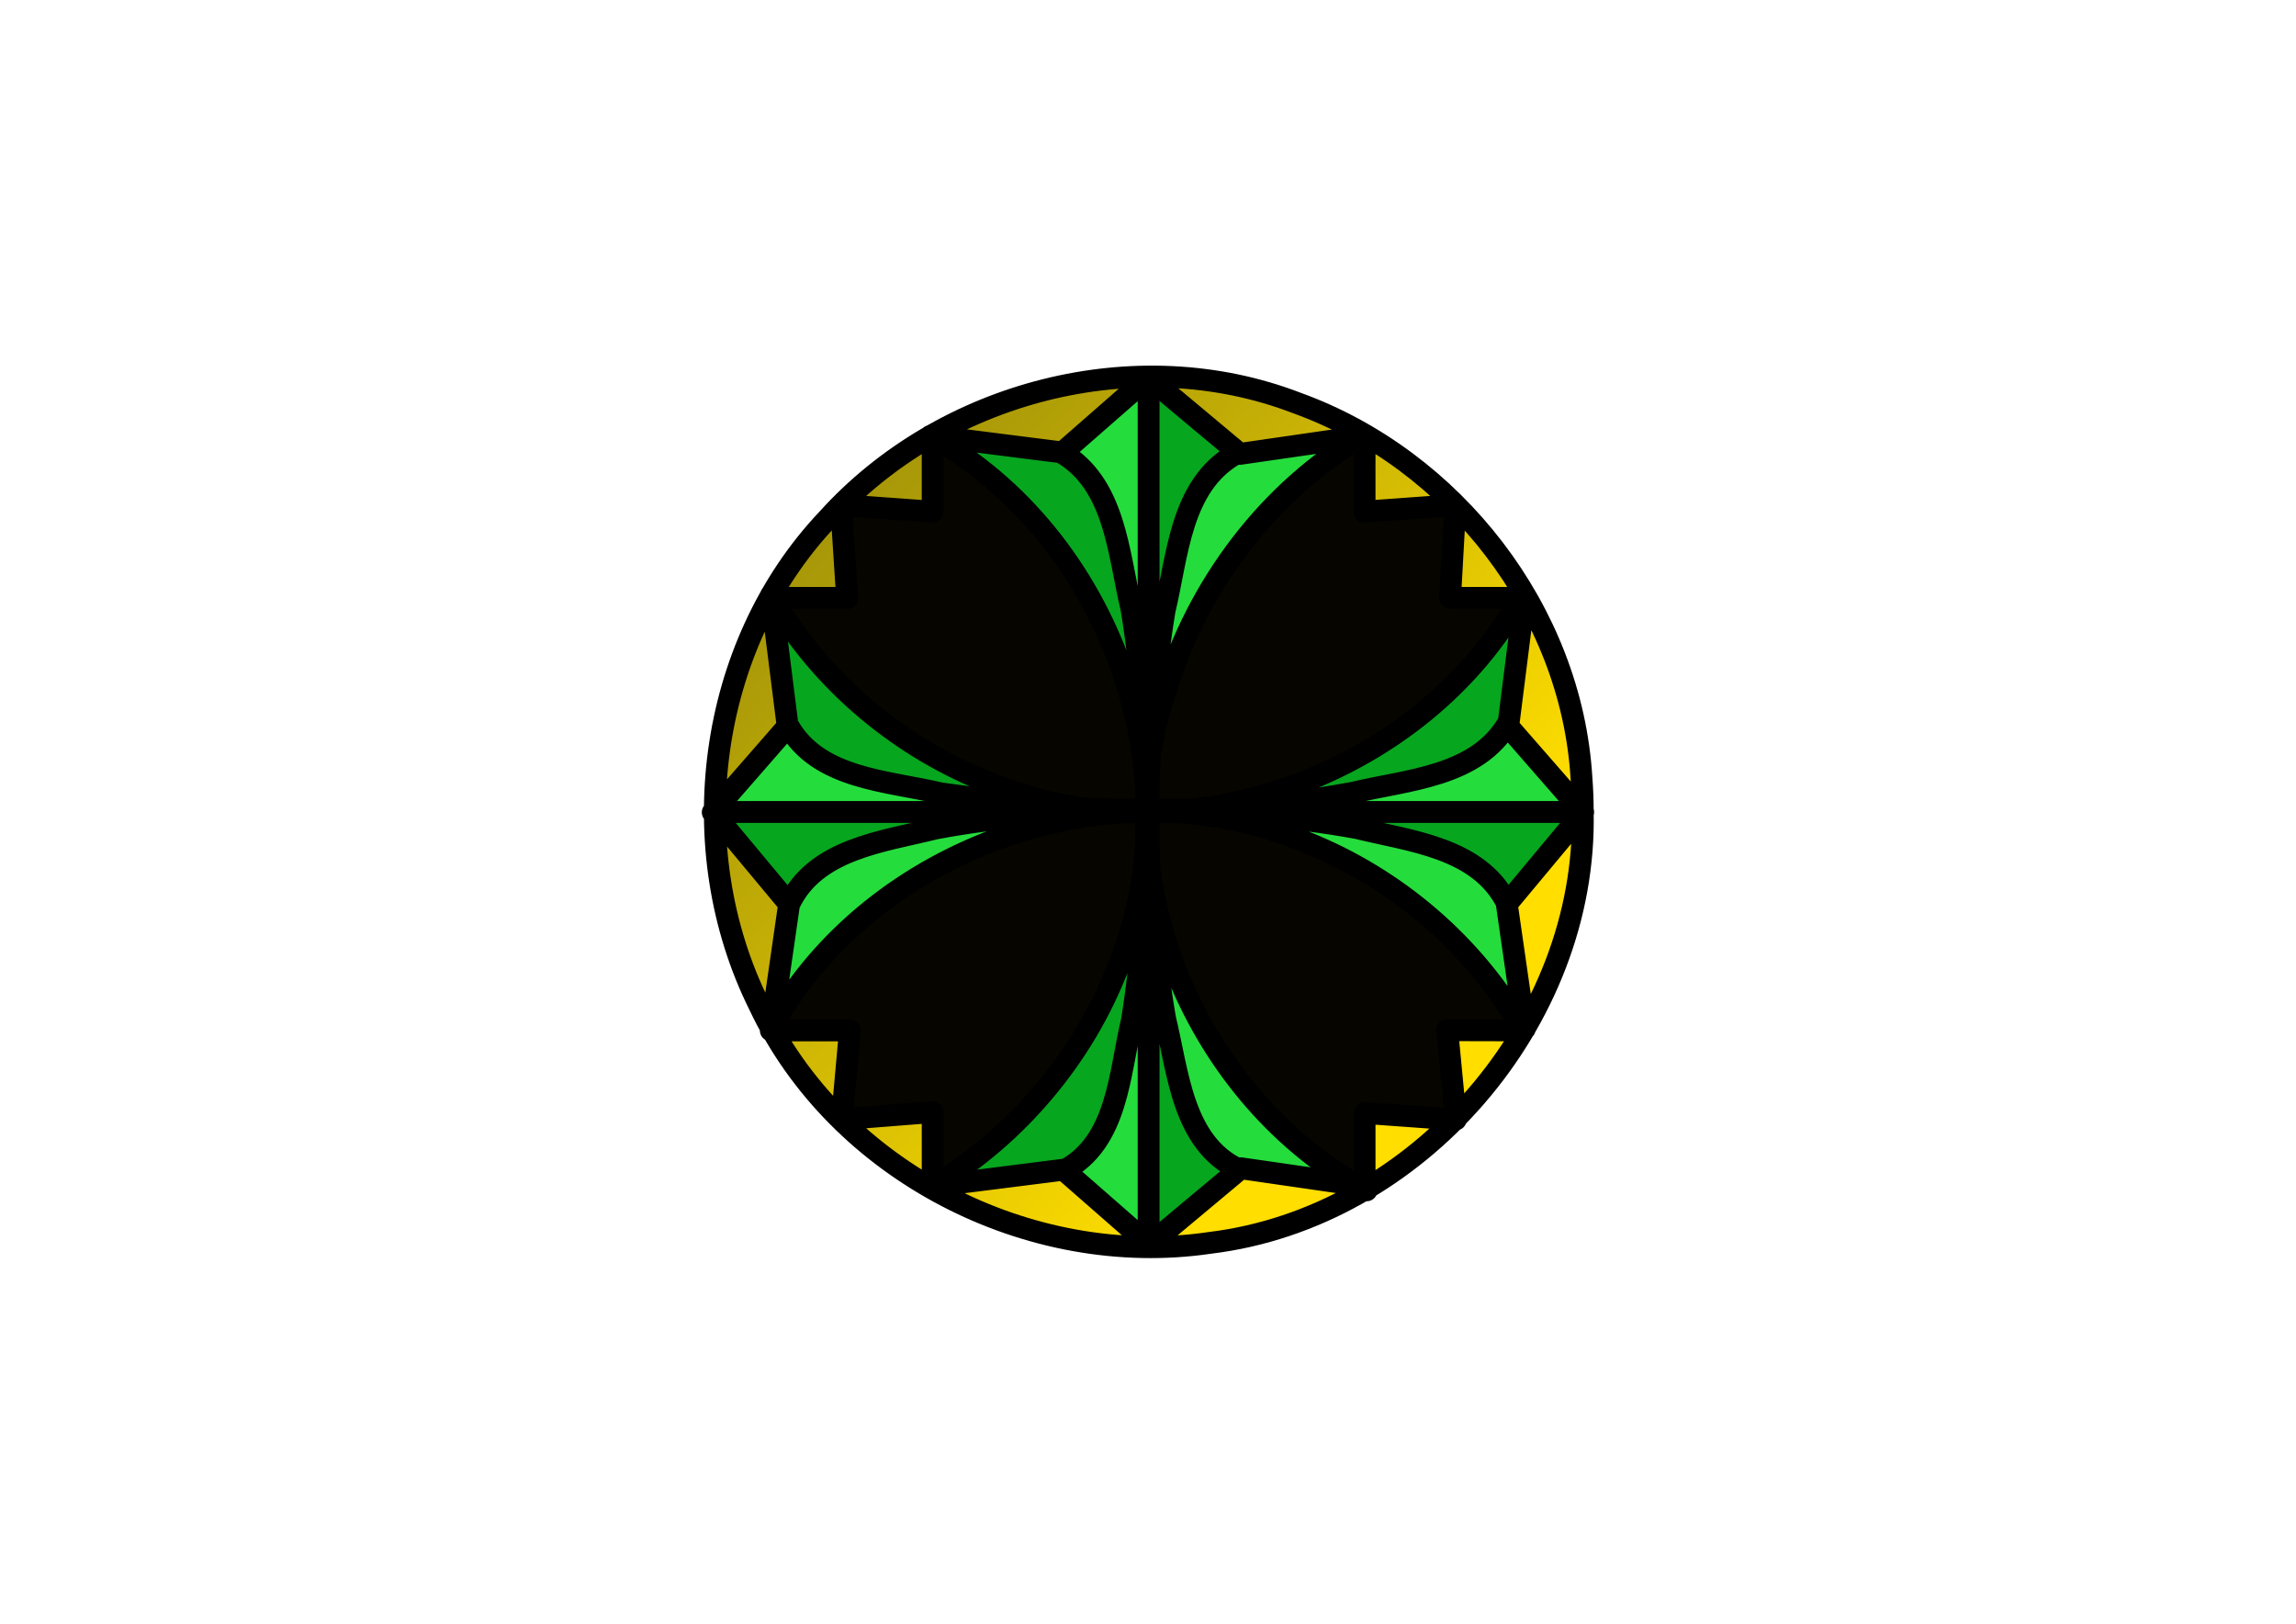 <svg xmlns="http://www.w3.org/2000/svg" viewBox="0 0 1052.4 744.09"><defs><filter id="c" color-interpolation-filters="sRGB"><feGaussianBlur in="SourceGraphic" stdDeviation="2" result="result0"/><feTurbulence baseFrequency=".052" seed="488" result="result1" numOctaves="8" type="fractalNoise"/><feDisplacementMap xChannelSelector="R" in2="result1" result="result5"/><feComposite operator="in" in="result0" in2="result5" result="result2"/><feSpecularLighting lighting-color="#E2FCB4" specularConstant="3.94" surfaceScale="3" result="result4" specularExponent="40" in="result2"><feDistantLight elevation="80" azimuth="265"/></feSpecularLighting><feComposite in2="result2" k3=".5" k1="5" result="result91" in="result4" operator="arithmetic"/><feBlend mode="darken" in2="result91" result="fbSourceGraphic"/><feGaussianBlur result="result0" stdDeviation="5" in="fbSourceGraphic"/><feSpecularLighting lighting-color="#FAE06C" result="result1" specularExponent="20" in="result0" surfaceScale="4"><feDistantLight elevation="50" azimuth="225"/></feSpecularLighting><feComposite result="result2" operator="in" in2="fbSourceGraphic" in="result1"/><feComposite in2="result2" k3="2" k2=".5" result="result4" in="fbSourceGraphic" operator="arithmetic"/><feBlend in2="result4" mode="multiply"/></filter><filter id="a" height="1.5" width="1.5" color-interpolation-filters="sRGB" y="-.25" x="-.25"><feBlend mode="screen" in2="SourceGraphic" result="result1"/><feGaussianBlur stdDeviation="7" result="result6"/><feComposite operator="xor" result="result7" in2="result6" in="result6"/><feComposite operator="atop" result="result92" in2="result1" in="result6"/><feComposite operator="xor" in="result7" in2="result92" result="result4"/><feGaussianBlur in="result4" stdDeviation=".7" result="result3"/><feSpecularLighting surfaceScale="4" specularConstant="1.5" specularExponent="50" result="result5"><fePointLight y="-8000" x="-5000" z="20000"/></feSpecularLighting><feComposite in2="SourceGraphic" k3="1" k2="1" result="result93" in="result3" operator="arithmetic"/><feComposite operator="atop" result="result94" in2="result93" in="result5"/><feBlend in2="result94" mode="multiply"/></filter><linearGradient id="b" y2="475.23" gradientUnits="userSpaceOnUse" x2="651.44" gradientTransform="translate(7.243 330.36)" y1="203.27" x1="355.3"><stop offset="0" stop-color="#978a0a"/><stop offset="1" stop-color="#ffde00"/></linearGradient></defs><path d="M725.344 372.35c0 110.185-89.32 199.496-199.497 199.496-110.185 0-199.496-89.32-199.496-199.496 0-110.186 89.32-199.497 199.496-199.497 110.186 0 199.497 89.32 199.497 199.497z" fill="#07a61f"/><path d="M600.28 656.67c-4.431 36.749 8.473 73.561 26.834 105.09 17.209 27.736 40.282 53.057 69.5 68.163 7.538.076 4.71-11.549 5.565-16.652 1.637-4.952-4.072-18.048 4.185-15.531 12.147.55 24.709 2.949 36.627 1.424 1.128-11.322-2.009-23.305-2.492-34.891-3.395-8.665 9.735-3.166 14.485-4.916 5.667-.945 23.243 2.972 16.768-7.319-17.067-26.834-40.086-49.956-67.113-66.852-30.733-18.225-65.963-30.86-102.11-29.552l-1.254.579zm-15.574-.475c-53.849 3.814-105.23 30.933-139.57 72.09-7.18 8.791-14.931 18.005-19.107 28.471 6.061 4.865 15.886 1.376 23.511 2.688 11.852-2.787 13.684 3.55 10.961 13.901-.059 8.506-2.817 17.294-1.383 25.603 12.666 1.785 26.27-1.832 39.258-1.25 2.744 5.857.745 16.568 1.687 24.284-2.208 11.506 6.955 6.376 11.964 1.588 35.712-25.237 64.612-61.563 78.301-103.36 6.873-20.789 13.357-42.492 10.032-64.232-4.899-1.574-10.55.336-15.66.216zm-84.22-170.02c-.88 10.151-.583 20.461-.992 30.673-13.451.565-27.335-2.723-40.596-1.25-1.83 13.443 2.169 28.288.604 41.544-9.702 1.295-19.908-.606-29.508 1.597-4.173 3.136 4.992 8.258 7.02 13.91 32.727 45.948 86.35 80.075 153.77 85.918 6.046-.22 13.8-2.213 10.602-10.17-4.263-65.253-40.786-123.37-96.582-163.47-1.894-.683-3.04-.224-4.314 1.25zm197.07-2.674c-50.606 31.12-87.824 86.727-97.393 145.42-.384 9.724-2.85 18.428 1.318 27.533 8.139 4.674 18.553.823 27.438.388 58.313-11.625 114.3-46.379 143.5-97.645-3.217-6.782-15.677.09-22.573-1.724-11.192 2.999-7.767-7.645-7.739-14.91-.186-9.033 2.487-18.389.876-27.18-13.284-1.517-27.266 1.824-40.811 2.286-.684-11.214 1.364-23.028-1.036-33.866-1.193-.082-2.403-1.424-3.58-.302z" color="#000" filter="url(#a)" fill="#f70800" transform="translate(-74.739 -285.207)"/><path d="M596.34 456.16c-2.162.012-4.7.66-6.438.469-29.528 1.99-58.63 10.326-84.656 24.375-5.556 2.923.181 7.866 4.532 6.75 16.999 1.976 34.008 4.884 51.03 6.062 9.053-5.527 16.557-13.522 24.782-20.25 4.794-4.808 11.059-8.443 14.906-14-.215-2.787-1.994-3.418-4.157-3.406zm7.344.188l-.719.25-.625.218c-3.331 4.7 4.084 7.172 6.531 10.188 12.09 8.392 27.183 16.384 32.844 26.781 5.68 2.003 11.777-1.16 17.594-1.281 12.716-2.04 25.686-3.393 38.25-5.875 5.157-3.656-2.5-7.017-5.719-8.312-27.15-13.92-57.63-22.045-88.156-21.97zm-103.81 28.156a2.254 2.254 0 00-1.094.218c-13.501 7.494-25.902 17.4-37.219 28.031-3.263 5.308 4.382 5.809 7.938 5.344 10.214.034 20.538 2.219 30.656.906 3.197-3.21 1.605-8.92 2.375-13.25-.03-6.502 1.138-13.228-.063-19.625-.744-.782-1.578-1.572-2.594-1.625zm203.34.562c-.716.03-1.419.62-2.125.75-2.73 4.54-1.033 10.477-1.594 15.562.553 5.577-.877 11.602 1.031 16.906 4.03 3.915 10.367.729 15.281.938 7.789-1.187 15.881-.766 23.594-1.75 4.205-3.359-2.116-6.968-4.531-9.344-9.785-8.246-19.702-16.742-30.938-22.875a1.185 1.185 0 00-.719-.188zm-245.78 32.781c-.623.053-1.247.246-1.75.563-10.7 11.795-20.877 24.243-28.688 38.156-.2 1.304.017 2.223.5 2.874a3.895 3.895 0 00-2.531.625c-15.044 28.097-24.02 59.877-24.094 91.844 1.105 4.073 6.01 2.638 7.468-.312 9.21-10.829 19.193-21.167 27.781-32.438.705-10.153-1.902-20.333-2.718-30.469-3.465-17.239-8.117-40.429-5.595-29.35 2.198.651 6.407-.092 8.448-.026 8.182-.588 17.3 1.903 25.146-.468 2.84-3.866.263-9.67.782-14.312-.722-8.454-.166-17.288-2.188-25.469-.492-.991-1.525-1.308-2.562-1.219zm286.91.344c-.68-.04-1.41.272-2.156.468-2.704 5.097-1.44 11.554-2.407 17.22.03 7.246-1.95 15.134.938 22 4.493 4.172 13.964.704 19.512 1.556 5.251-.878 10.64.14 12.082.725 3.876-3.213-.883-8.163-2.688-11.375-7.317-10.527-14.998-21.046-24.094-30.031-.399-.371-.779-.54-1.187-.563zm29.78 41.906c-.618.066-1.22.322-1.78.687-2.627 5.145-.499 11.483-1.75 17.094-1.543 13.361-3.997 26.541-5.057 39.88 3.374 6.22 8.152 11.327 12.525 17.026 5.996 6.742 11.724 13.71 17.97 20.22 4.564 2.355 5.674-3.53 4.968-6.782-.61-30.382-9.252-60.47-24.125-86.906-.703-.959-1.719-1.33-2.75-1.219zm24.47 98.844l-2 .75c-9.396 15.227-20.855 27.67-32.656 38.969-.56 7.056 1.805 14.375 2.375 21.53 1.775 10.754 2.589 21.813 5.187 32.345 2.553 4 6.616-.256 7.563-3.25 13.18-24.93 20.876-52.606 22.375-80.781-.058-3.228 1.84-8.777-2.844-9.563zm-394.12 1.28c-.656-.054-1.414.485-2.063.47-3.033 5.371-1.12 12.23-.812 18.188 2.82 25.449 9.995 48.41 22.5 70.795 2.246 3.838 7.48 2.723 6.594-1.264 2.196-16.266 5.067-32.558 6.75-48.812-3.415-6.482-9.403-11.646-13.812-17.625-6.29-7.004-11.663-15.13-18.531-21.438a.992.992 0 00-.625-.313zm361.78 96.22c-1.12.035-2.2.096-3.031.031-7.898.517-16.18-.348-23.812 1.594-3.53 3.702-.7 9.525-.907 14.03 1.122 7.7 1.012 15.787 3.063 23.22 3.838 3.636 6.914-2.822 9.531-5.313 7.518-9.414 15.41-18.678 21.438-29.125.864-4.41-2.921-4.543-6.281-4.437zm-313.75.125c-1.497.014-2.972.055-4.25.031-5.832.347-11.812-.219-17.531.969-4.235 3.4 2.592 7.556 4.313 10.823 7.124 9.967 13.147 20.383 21.78 28.959 5.008 2.314 4.905-4.619 4.938-7.906.22-9.24 3.293-18.523 1.656-27.688 1.962-6.489-6.363-5.231-10.906-5.188zm44.562 38.406c-.208.006-.392.037-.594.062-10.808.68-21.86.716-32.5 2.5-4.326 1.648.338 6.918 3.304 8.433 10.455 8.424 18.654 16.028 30.269 22.494 5.333 1.144 5.221-4.668 5.24-8.051-.292-7.853.216-16.037-2-23.625-.712-1.375-2.263-1.853-3.72-1.813zm207.12.344c-5.816.175-4.246 7.502-4.75 11.375-.09 7.085-.234 14.268-.906 21.25 1.857 4.67 7.117 1.283 9.75-.72 10.842-7.802 21.937-15.54 31.188-25.25 2.736-4.836-3.773-5.614-7.157-5.062-9.39-.265-18.727-1.675-28.125-1.593zm-61.031 23.938l-.719.156-.656.156c-10.528 15.657-25.952 25.366-39.922 34.381-2.066 4.5 4.721 4.779 8.016 4.15 30.564-1.514 61.237-9.113 87.75-24.719 3.511-2.564-.036-6.657-3.651-6.416-16.917-2.785-33.815-5.866-50.818-7.709zm-83.166 2.496c-18.386 2.12-38.036 3.64-56.35 6.327-4.259 1.65.514 4.109 3.74 4.827 27.086 14.007 55.937 24.22 86.589 25.069 3.225.78 8.194-1.327 6-5.25-11.218-10.513-22.89-20.74-34.938-30.281-1.65-1.148-2.894-.917-5.041-.692z" color="#000" fill="url(#b)" transform="translate(-74.739 -285.207)"/><path d="M524.481 173.513a3.55 3.55 0 00-1.594.438c-11.525 10.86-21.675 21.44-33.92 31.464-2.495 4.337 3.039 5.724 5.302 8.707 13.636 12.652 16.857 32.01 20.927 49.25 3.787 17.87 5.686 36.502 7.478 54.646.959 3.078 3.243 2.704 4.463.589-2.104 18.072 3.704 16.27 6.844-.531 6.991-20.465 15.794-40.465 28.344-58.22 14.098-20.793 32.155-38.312 52.28-53.218 3.095-1.804 1.942-7.152-1.968-6.344-15.492 2.703-29.369 5.431-44.947 7.11-16.838 8.584-24.772 27.02-28.584 44.42-4.79 20.682-9.648 41.77-11.689 62.845.336-46.098-1.06-94.632-1.006-140.73-.238-1.804-.367-.47-1.931-.426zm165.91 158.41c-.55.038-1.117.241-1.719.375-2.998 13.027-16.564 18.993-28.02 22.387-24.628 7.372-51.39 9.875-76.662 13.806-13.884.936-23.852 2.808.558 4.306-.22-.008-.436-.028-.657-.03-54.936-11.21-22.207 3.916.5 9.093 32.29 11.072 63.337 28.183 86.417 53.525 8.773 9.036 15.693 20.14 22.52 30.725 3.099 2.95 6.838-1.563 5-4.719-2.826-15.876-4.681-32.135-6.906-48.062-4.785-11.06-15.297-18.815-26.094-23.53-22.243-8.736-46.118-12.373-69.625-15.813-2.865-.193-5.735-.708-8.594-1 44.683.425 89.378.309 134.06.438 5.74-1.47 1.085-6.995-1.468-9.344-9.358-10.46-18.346-21.231-27.72-31.562-.506-.519-1.043-.632-1.593-.594zm-330.41.688c-5.883 4.53-9.579 11.345-14.844 16.625-5.907 6.99-12.3 13.598-18.344 20.28-.761 5.821 7.222 3.44 10.844 3.907 41.691-.086 89.775-.03 131.46-.495-24.075 2.723-54.248 8.401-77.249 16.064-13.849 5.136-29.303 13.157-32.245 28.838-1.994 14.16-4.026 28.535-5.844 42.594-2.493 9.732 2.41 10.488 6.563.062 21.177-29.513 49.272-54.402 82.688-69.188 8.563-4.114 17.618-7.142 26.5-10.375 58.39-11.788 9.604-7.273-2.015-12.473-26.746-4.11-55.12-6.884-80.792-15.74-9.24-3.698-18.405-9.505-23.99-17.844-.859-1.086-1.482-2.26-2.734-2.256zm167.59 79.117c-.642-.02 1.404 11.967.6 12.446-2.402 4.365 1.395 2.126 1.226 6.874 2.323 26.674 6.927 58.931 15.43 82.906 4.06 8.78 11.949 15.97 20.163 21.078 13.356 2.943 25.995 4.217 39.4 6.704 3.458.494 9.882 1.858 9.437-3.5-3.53-4.923-9.911-7.18-14.28-11.406-26.66-21.845-47.567-50.726-60.032-82.938-3.088-6.307-4.158-13.392-7.219-19.594-.769-.517-4.084-12.551-4.725-12.571zm-2.648 3.834c-.54.065-2.55 17.683-3.032 18.08-2.409 4.673.535 11.682-.728 16.954-3.333 22.948-6.777 47.347-16.271 68.667-3.007 6.046-9.97 11.827-15.241 15.86-4.206 1.108-2.083 3.868.802 5.55 10.88 9.132 21.463 18.622 32.25 27.906 5.058 1.974 5.088-4.541 4.75-7.812.019-41.682.486-83.398-.531-125.06-.23-1.769-.38-20.337-1.999-20.142z" color="#000" fill="#25dc3d"/><path d="M360.871 332.413c13.766 24.7 45.513 25.336 69.963 31.178 55.892 7.877 65.822 7.093 91.379 7.598m-160.9 43.382c11.849-25.517 42.916-28.832 67.098-34.856 31.209-5.913 63.001-7.843 94.69-8.971m167.99-39.668c-14.39 25.035-46.527 26.235-71.55 32.292-42.962 7.816-65.368 7.67-91.81 7.821m162.47 42.372c-12.885-25.105-43.916-27.996-68.36-34.009-31.333-5.761-63.212-7.685-95-8.809m-39.481 165.67c24.815-13.045 25.334-44.729 31.149-68.826 4.86-30.148 6.484-60.698 7.576-91.18m41.396 159.56c-25.853-12.276-27.779-44.648-33.776-69.144-5.247-30.148-6.963-60.769-8.066-91.308m-39.62-168.2c25.002 14.41 26.201 46.587 32.251 71.643 5.005 30.385 6.715 61.191 7.81 91.93m39.617-162.68c-25.002 14.408-26.201 46.586-32.251 71.642-5.005 30.385-6.715 61.191-7.81 91.93m-172.55-99.08l7.598 60.208-34.36 39.368 35.021 42.014-8.26 57.232m345.47-198.82l-7.598 60.21 34.36 39.367-35.021 42.014 8.26 57.232m-271.55 72.143l60.13-7.609 39.317 34.405 41.96-35.067 57.158 8.27m-199.03-343.9l60.131 7.61 39.317-34.405 41.96 35.067 57.158-8.27m-235.86 272.34l-3.684 40.83 41.38-3.259m236.06-37.652l3.925 41.07-41.78-3.018m39.18-236.2l2.352-42.395-41.78 3.018M387.93 274.13l-2.766-42.644 41.78 3.019m.2 310.03v-34.796m0-275.53v-34.493m197.98 344.81v-34.062m0-277.2v-33.556m72.193 272.53l-34.364-.083m-273.88.083H352.95m344.37-198.22h-32.243m-277.81 0h-34.313m372.37 98.12h-398.36m199.17-199.44v398.88m171.19-298.77c-45.585 82.549-154.88 121.96-242.41 86.594-42.212-16.058-78.905-46.676-101.56-85.867m.064 197.09c46.32-83.021 157.22-121.72 244.87-84.613 41.567 16.568 77.481 47.347 99.564 86.379m-271.75-272.58c82.595 45.82 121.81 155.69 86.03 243.39-15.684 40.819-44.952 76.41-82.347 99.09-1.703 1.032-1.708 1.303-3.444 2.282m199.72.97c-78.63-42.42-120.92-143.2-92.24-228.63 14.694-48.58 47.281-92.03 91.292-117.65m100.01 172.87c2.136 95.96-75.583 185.89-170.8 197.47-82.674 12.239-170.86-32.83-206.69-109.01-35.608-71.54-23.998-164.34 31.344-222.73 52.716-58.4 141.28-81.594 215.11-53.13 71.676 25.846 125.83 95.202 130.44 171.79.404 5.195.604 10.407.596 15.618z" stroke-linejoin="round" color="#000" stroke="#000" stroke-linecap="round" stroke-width="2" fill="none"/><path d="M435.95 617.61c13.766 24.7 45.513 25.336 69.963 31.178 55.892 7.877 65.822 7.093 91.379 7.598m-160.9 43.382c11.849-25.517 42.916-28.832 67.098-34.856 31.209-5.913 63.001-7.843 94.69-8.972m167.99-39.667c-14.39 25.035-46.527 26.235-71.55 32.292-42.962 7.816-65.368 7.67-91.81 7.821m162.47 42.372c-12.885-25.105-43.916-27.996-68.36-34.009-31.333-5.761-63.212-7.685-95-8.809m-39.481 165.67c24.815-13.045 25.334-44.729 31.149-68.826 4.86-30.148 6.484-60.698 7.576-91.18m41.396 159.56c-25.853-12.276-27.779-44.648-33.776-69.144-5.247-30.148-6.962-60.769-8.066-91.308m-39.61-168.2c25.002 14.41 26.201 46.587 32.251 71.643 5.005 30.385 6.715 61.191 7.81 91.93m39.617-162.68c-25.002 14.408-26.201 46.586-32.251 71.642-5.005 30.385-6.715 61.191-7.81 91.93m-172.54-99.083l7.598 60.21-34.36 39.367 35.021 42.014-8.26 57.232m345.46-198.82l-7.598 60.21 34.36 39.367-35.021 42.014 8.26 57.232m-271.55 72.143l60.13-7.609 39.317 34.405 41.96-35.067 57.158 8.27m-199.04-343.91l60.131 7.61 39.317-34.405 41.96 35.067 57.158-8.27m-235.85 272.34l-3.684 40.83 41.38-3.259m236.06-37.652l3.925 41.07-41.78-3.018m39.18-236.2l2.352-42.395-41.78 3.018m-236.97 39.626l-2.766-42.644 41.78 3.019m.2 310.03v-34.796m0-275.53V484.9m197.98 344.81v-34.062m0-277.2v-33.556m72.193 272.53l-34.364-.083m-273.88.083h-36.123m344.37-198.22h-32.243m-277.81 0h-34.313m372.37 98.12h-398.36m199.17-199.44v398.88m171.19-298.77c-45.585 82.549-154.88 121.96-242.41 86.594-42.212-16.058-78.905-46.676-101.56-85.867m.064 197.09c46.32-83.021 157.22-121.72 244.87-84.613 41.567 16.568 77.481 47.347 99.564 86.379m-271.75-272.58c82.595 45.82 121.81 155.69 86.03 243.39-15.72 40.913-46.016 76.947-83.535 99.618m197.46 2.72c-78.63-42.42-120.92-143.19-92.24-228.62 14.694-48.581 47.281-92.031 91.292-117.65m100.01 172.86c2.14 95.96-75.58 185.89-170.8 197.47-82.67 12.24-170.85-32.83-206.69-109.01-35.61-71.55-24-164.34 31.35-222.74 52.716-58.4 141.28-81.595 215.11-53.131 71.676 25.846 125.83 95.202 130.44 171.79.404 5.195.604 10.407.596 15.618z" transform="translate(-74.739 -285.207)" stroke-linejoin="round" color="#000" filter="url(#c)" stroke="#000" stroke-linecap="round" stroke-width="10" fill="none"/></svg>